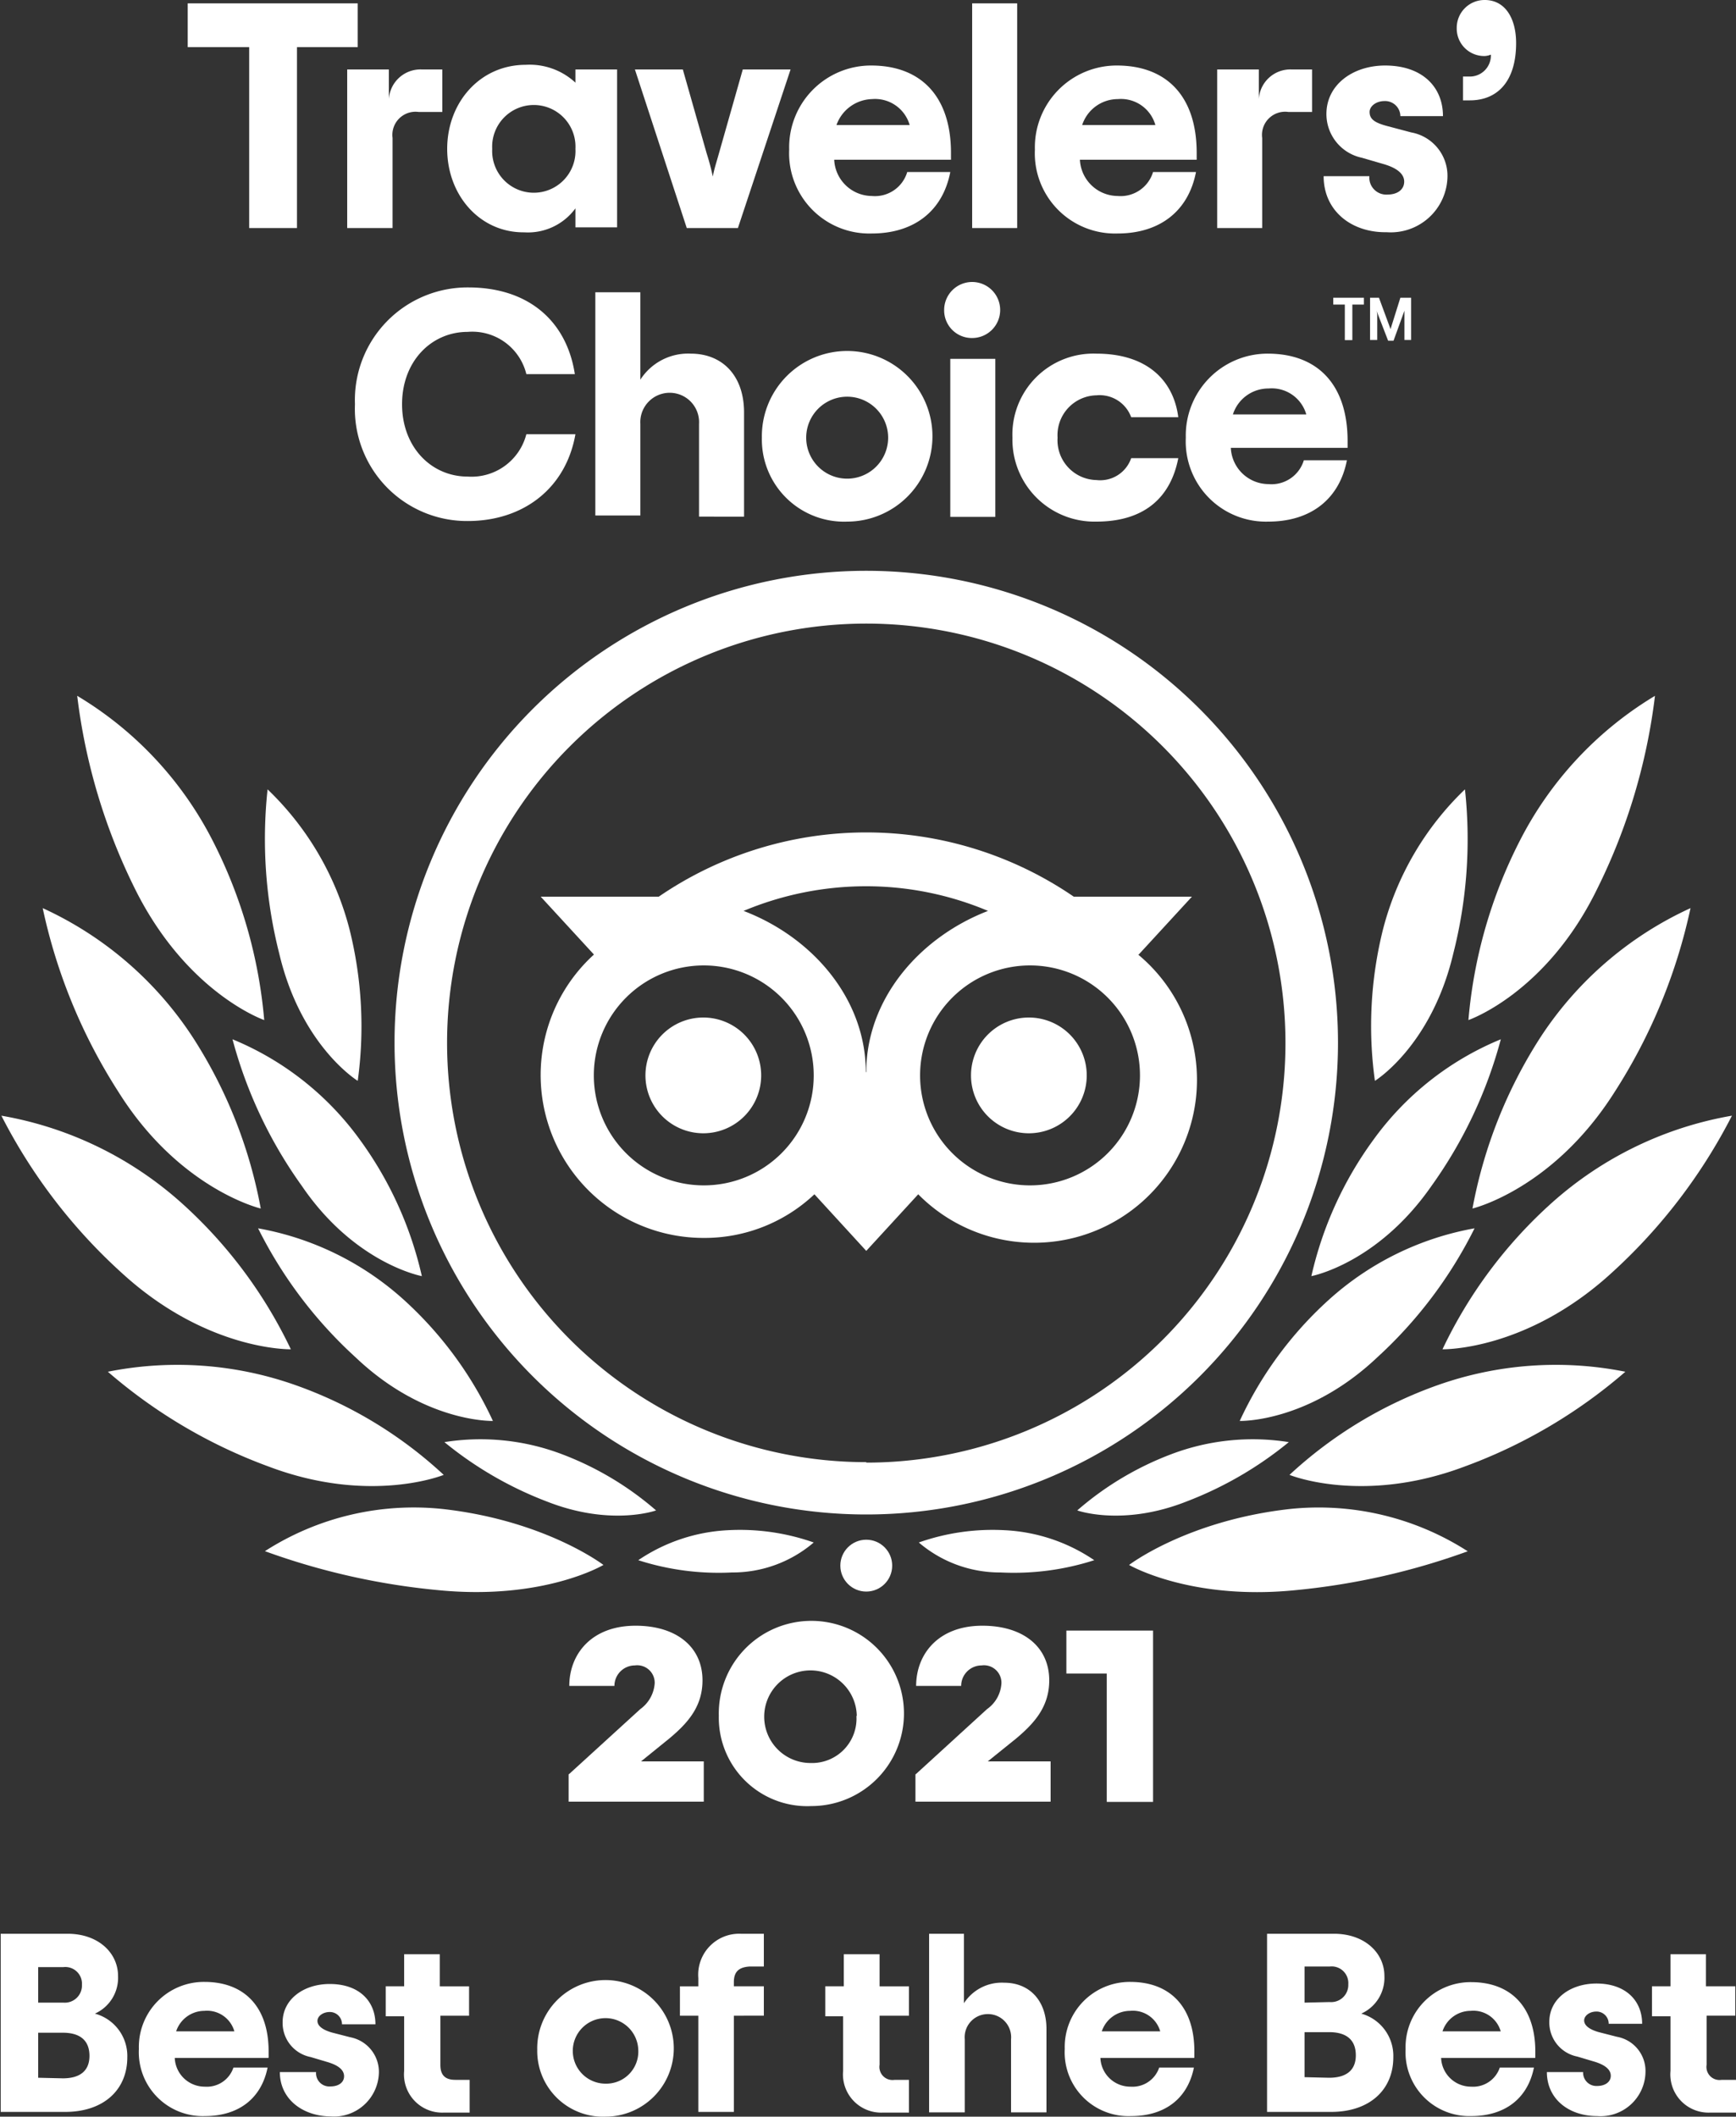 <svg xmlns="http://www.w3.org/2000/svg" viewBox="0 0 150 182.85"><rect x="0" y="0" width="150" height="182.85" fill="#333333" stroke="none"/><defs><style>.cls-1{fill:#fff;}</style></defs><g id="Layer_2" data-name="Layer 2"><g id="Layer_1-2" data-name="Layer 1"><path class="cls-1" d="M0,167.05H5.84c2.65,0,4.36,1.65,4.36,3.65a3.39,3.39,0,0,1-2,3.25A3.79,3.79,0,0,1,11,177.72c0,2.83-2.06,4.72-5.37,4.72H.06V167.05ZM5.49,173a1.48,1.48,0,0,0,1.59-1.54,1.44,1.44,0,0,0-1.59-1.53H3.3V173Zm-.06,6.54c1.41,0,2.3-.59,2.3-1.94s-.83-2-2.3-2H3.3v3.89Z"/><path class="cls-1" d="M23.18,177.78H15.1a2.59,2.59,0,0,0,2.6,2.48,2.42,2.42,0,0,0,2.47-1.65h2.95c-.53,2.65-2.48,4.19-5.42,4.19A5.52,5.52,0,0,1,12,177a5.62,5.62,0,0,1,5.67-5.79c3.42,0,5.54,2.13,5.54,6v.53Zm-8-2.3h5.07a2.45,2.45,0,0,0-2.59-1.77A2.58,2.58,0,0,0,15.22,175.48Z"/><path class="cls-1" d="M24.18,179h3.13a1.15,1.15,0,0,0,1.24,1.24c.71,0,1.18-.35,1.18-.88s-.47-.95-1.48-1.24l-1.41-.42a3,3,0,0,1-2.42-3c0-2,1.83-3.31,4.07-3.31,2.54,0,3.95,1.48,3.95,3.48H29.55a1.05,1.05,0,0,0-1.06-1.06c-.59,0-1.06.36-1.06.77s.41.76,1.24,1l1.59.41a3.05,3.05,0,0,1,2.48,3,3.89,3.89,0,0,1-4.19,3.84C26.13,182.8,24.18,181.32,24.18,179Z"/><path class="cls-1" d="M38.05,174.18v4.19c0,.89.41,1.3,1.29,1.3h1.24v2.83H38.34a3.3,3.3,0,0,1-3.42-3.6v-4.72H33.33v-2.59h1.59v-2.77H38v2.77h2.53v2.54H38.05Z"/><path class="cls-1" d="M46.42,177.07a5.9,5.9,0,1,1,5.9,5.78A5.68,5.68,0,0,1,46.42,177.07Zm8.73,0A2.83,2.83,0,1,0,52.32,180,2.77,2.77,0,0,0,55.15,177.07Z"/><path class="cls-1" d="M63.41,171.23v.36H66v2.54H63.41v8.31H60.34v-8.31H58.75v-2.54h1.59v-.71A3.54,3.54,0,0,1,64,167.05h2v2.83H64.77C63.82,169.94,63.41,170.35,63.41,171.23Z"/><path class="cls-1" d="M76,174.18v4.19a1.13,1.13,0,0,0,1.3,1.3h1.24v2.83H76.27a3.3,3.3,0,0,1-3.42-3.6v-4.72H71.31v-2.59h1.6v-2.77H76v2.77h2.54v2.54H76Z"/><path class="cls-1" d="M80.22,167.05h3.07v6a3.89,3.89,0,0,1,3.48-1.77c2.18,0,3.65,1.54,3.65,4v7.2H87.36v-6.31a2,2,0,0,0-2-2.18,2,2,0,0,0-2,2.18v6.31H80.28V167.05Z"/><path class="cls-1" d="M103.17,177.78H95.08a2.59,2.59,0,0,0,2.6,2.48,2.43,2.43,0,0,0,2.48-1.65h3c-.53,2.65-2.48,4.19-5.43,4.19A5.51,5.51,0,0,1,92,177a5.62,5.62,0,0,1,5.66-5.79c3.42,0,5.54,2.13,5.54,6v.53Zm-8-2.3h5.08a2.46,2.46,0,0,0-2.6-1.77A2.59,2.59,0,0,0,95.2,175.48Z"/><path class="cls-1" d="M109.48,167.05h5.78c2.65,0,4.36,1.65,4.36,3.65a3.39,3.39,0,0,1-2,3.25,3.79,3.79,0,0,1,2.77,3.77c0,2.83-2.07,4.72-5.37,4.72h-5.54V167.05Zm5.42,5.9a1.48,1.48,0,0,0,1.6-1.54,1.44,1.44,0,0,0-1.6-1.53h-2.18V173Zm-.06,6.54c1.42,0,2.31-.59,2.31-1.94s-.83-2-2.31-2h-2.12v3.89Z"/><path class="cls-1" d="M132.6,177.78h-8.08a2.59,2.59,0,0,0,2.59,2.48,2.43,2.43,0,0,0,2.48-1.65h2.95c-.53,2.65-2.48,4.19-5.43,4.19a5.51,5.51,0,0,1-5.66-5.78,5.62,5.62,0,0,1,5.66-5.79c3.42,0,5.55,2.13,5.55,6v.53Zm-8-2.3h5.07a2.46,2.46,0,0,0-2.6-1.77A2.57,2.57,0,0,0,124.64,175.48Z"/><path class="cls-1" d="M133.66,179h3.13A1.15,1.15,0,0,0,138,180.2c.7,0,1.18-.35,1.18-.88s-.48-.95-1.48-1.24l-1.41-.42a3,3,0,0,1-2.42-3c0-2,1.83-3.31,4.07-3.31,2.53,0,3.95,1.48,3.95,3.48H139a1.05,1.05,0,0,0-1.06-1.06c-.59,0-1.06.36-1.06.77s.41.76,1.23,1l1.6.41a3,3,0,0,1,2.47,3A3.88,3.88,0,0,1,138,182.8C135.55,182.8,133.66,181.32,133.66,179Z"/><path class="cls-1" d="M147.46,174.18v4.19a1.13,1.13,0,0,0,1.3,1.3H150v2.83h-2.24a3.3,3.3,0,0,1-3.42-3.6v-4.72h-1.6v-2.59h1.6v-2.77h3.06v2.77h2.54v2.54h-2.48Z"/><path class="cls-1" d="M49.19,153.24l6.14-5.6a3,3,0,0,0,1.24-2.24,1.51,1.51,0,0,0-1.71-1.53,1.77,1.77,0,0,0-1.77,1.77h-3.9c0-2.72,1.89-5.2,5.73-5.2,3.53,0,5.78,1.83,5.78,4.72,0,2.24-1.24,3.66-2.84,5l-2.47,2h5.42v3.48H49.13v-2.36Z"/><path class="cls-1" d="M62.11,148.23a8,8,0,1,1,8,7.79A7.64,7.64,0,0,1,62.11,148.23Zm11.92,0a4,4,0,1,0-4,4.07A3.84,3.84,0,0,0,74,148.23Z"/><path class="cls-1" d="M79.16,153.24l6.13-5.6a2.93,2.93,0,0,0,1.24-2.24,1.51,1.51,0,0,0-1.71-1.53,1.77,1.77,0,0,0-1.77,1.77H79.16c0-2.72,1.89-5.2,5.72-5.2,3.54,0,5.78,1.83,5.78,4.72,0,2.24-1.24,3.66-2.83,5l-2.48,2h5.43v3.48H79.1v-2.36Z"/><path class="cls-1" d="M95.67,144.57H92.14v-3.71h7.49v14.8h-4V144.57Z"/><path class="cls-1" d="M74.85,49.31a40.76,40.76,0,1,0,40.76,40.76A40.77,40.77,0,0,0,74.85,49.31Zm0,77a36.22,36.22,0,1,1,36.22-36.22A36.22,36.22,0,0,1,74.85,126.35ZM65.77,92.9a5,5,0,1,1-5-5A5,5,0,0,1,65.77,92.9Zm28.13,0a5,5,0,1,1-5-5A5,5,0,0,1,93.9,92.9Zm4.49-10.44,4.6-5H92.78a31.74,31.74,0,0,0-35.86,0H46.72l4.6,5a14.07,14.07,0,0,0,9.49,24.48,13.82,13.82,0,0,0,9.56-3.77l4.48,4.89,4.49-4.89a14.07,14.07,0,1,0,19-20.71ZM60.81,102.4a9.5,9.5,0,1,1,9.5-9.5A9.49,9.49,0,0,1,60.81,102.4Zm14-9.79c0-6.26-4.54-11.62-10.56-13.92a27.43,27.43,0,0,1,10.56-2.13,27.13,27.13,0,0,1,10.56,2.13C79.39,81,74.85,86.35,74.85,92.61ZM89,102.4a9.5,9.5,0,1,1,9.5-9.5A9.5,9.5,0,0,1,89,102.4Z"/><path class="cls-1" d="M52.14,135.19s-5-3.83-13.86-4.83A23.8,23.8,0,0,0,22.89,134a60.32,60.32,0,0,0,15,3.37C47,138.26,52.14,135.19,52.14,135.19Z"/><path class="cls-1" d="M38.34,127.41a36.86,36.86,0,0,0-12.74-7.73A30.61,30.61,0,0,0,9.32,118.5a44.7,44.7,0,0,0,13.92,8.2C32,130,38.34,127.41,38.34,127.41Z"/><path class="cls-1" d="M25.13,116.56a40.19,40.19,0,0,0-9.5-12.69A31.31,31.31,0,0,0,.12,96.38,47.41,47.41,0,0,0,10.56,110C17.93,116.73,25.13,116.56,25.13,116.56Z"/><path class="cls-1" d="M22.53,104.4a40.85,40.85,0,0,0-5.84-14.74,30.76,30.76,0,0,0-13-11.21,47.76,47.76,0,0,0,6.54,15.87C15.51,102.75,22.53,104.4,22.53,104.4Z"/><path class="cls-1" d="M22.83,88.12A41.84,41.84,0,0,0,18.4,72.67,31,31,0,0,0,6.67,60.11a51.33,51.33,0,0,0,5,16.69C16.16,85.82,22.83,88.12,22.83,88.12Z"/><path class="cls-1" d="M42.59,122.75a32.61,32.61,0,0,0-7.67-10.44,25.45,25.45,0,0,0-12.62-6.2,38,38,0,0,0,8.43,11.15C36.69,122.93,42.59,122.75,42.59,122.75Z"/><path class="cls-1" d="M56.69,130.48a26.93,26.93,0,0,0-8.09-4.84,19.85,19.85,0,0,0-10.2-1.06,31.86,31.86,0,0,0,8.85,5.13C52.79,131.89,56.69,130.48,56.69,130.48Z"/><path class="cls-1" d="M70.31,133.25a19.2,19.2,0,0,0-7.43-1.06,15.13,15.13,0,0,0-7.73,2.59,22.67,22.67,0,0,0,8.08,1.06A10.78,10.78,0,0,0,70.31,133.25Z"/><path class="cls-1" d="M36.45,110.24a31.92,31.92,0,0,0-5.36-11.79,25.6,25.6,0,0,0-11-8.67,38.88,38.88,0,0,0,6,12.68C30.67,109.18,36.45,110.24,36.45,110.24Z"/><path class="cls-1" d="M30.91,93.37a34.54,34.54,0,0,0-.71-13.09,25.59,25.59,0,0,0-7.08-12.09,40.16,40.16,0,0,0,1,14.15C26,90.37,30.91,93.37,30.91,93.37Z"/><path class="cls-1" d="M97.56,135.19s5-3.83,13.86-4.83a23.84,23.84,0,0,1,15.4,3.65,60.48,60.48,0,0,1-15,3.37C102.81,138.26,97.56,135.19,97.56,135.19Z"/><path class="cls-1" d="M111.42,127.41a37,37,0,0,1,12.74-7.73,30.61,30.61,0,0,1,16.28-1.18,44.7,44.7,0,0,1-13.92,8.2C117.73,130,111.42,127.41,111.42,127.41Z"/><path class="cls-1" d="M124.64,116.56a40,40,0,0,1,9.49-12.69,31.32,31.32,0,0,1,15.52-7.49A47.64,47.64,0,0,1,139.21,110C131.83,116.73,124.64,116.56,124.64,116.56Z"/><path class="cls-1" d="M127.23,104.4a41.08,41.08,0,0,1,5.84-14.74,30.75,30.75,0,0,1,13-11.21,47.93,47.93,0,0,1-6.55,15.87C134.19,102.75,127.23,104.4,127.23,104.4Z"/><path class="cls-1" d="M126.88,88.12a41.69,41.69,0,0,1,4.42-15.45A31.08,31.08,0,0,1,143,60.11a51.33,51.33,0,0,1-5,16.69C133.6,85.82,126.88,88.12,126.88,88.12Z"/><path class="cls-1" d="M107.12,122.75a32.42,32.42,0,0,1,7.67-10.44,25.45,25.45,0,0,1,12.62-6.2A38.11,38.11,0,0,1,119,117.26C113,122.93,107.12,122.75,107.12,122.75Z"/><path class="cls-1" d="M93.08,130.48a26.78,26.78,0,0,1,8.08-4.84,19.85,19.85,0,0,1,10.2-1.06,31.89,31.89,0,0,1-8.84,5.13C97,131.89,93.08,130.48,93.08,130.48Z"/><path class="cls-1" d="M79.39,133.25a19.22,19.22,0,0,1,7.44-1.06,15.07,15.07,0,0,1,7.72,2.59,22.67,22.67,0,0,1-8.08,1.06A10.78,10.78,0,0,1,79.39,133.25Z"/><path class="cls-1" d="M113.31,110.24a31.86,31.86,0,0,1,5.37-11.79,25.54,25.54,0,0,1,11-8.67,39.05,39.05,0,0,1-6,12.68C119,109.18,113.31,110.24,113.31,110.24Z"/><path class="cls-1" d="M118.8,93.37a34.39,34.39,0,0,1,.7-13.09,25.59,25.59,0,0,1,7.08-12.09,40,40,0,0,1-1,14.15C123.69,90.37,118.8,93.37,118.8,93.37Z"/><circle class="cls-1" cx="74.85" cy="135.25" r="2.24"/><path class="cls-1" d="M31,4.07H25.66V19.7H21.53V4.07H16.22V.29H30.91V4.07Z"/><path class="cls-1" d="M38.22,6V9.67H36.16a2,2,0,0,0-2.24,2.25V19.7H30V6h3.6V8.55A2.74,2.74,0,0,1,36.45,6Z"/><path class="cls-1" d="M38.64,12.86c0-4,2.83-7.26,6.78-7.26a5.81,5.81,0,0,1,4.3,1.54V6h3.6V19.64h-3.6V18a5.08,5.08,0,0,1-4.42,2.07C41.47,20.11,38.64,16.87,38.64,12.86Zm11.08,0a3.6,3.6,0,1,0-7.19,0,3.6,3.6,0,1,0,7.19,0Z"/><path class="cls-1" d="M54.86,6H59l2.06,7.25a20.44,20.44,0,0,1,.53,2c.12-.65.3-1.18.53-2L64.18,6h4.13L63.76,19.7H59.34Z"/><path class="cls-1" d="M82.23,13.8H72.08a3.28,3.28,0,0,0,3.24,3.13,2.91,2.91,0,0,0,3.07-2.07h3.72c-.65,3.37-3.13,5.31-6.79,5.31a6.93,6.93,0,0,1-7.13-7.25,7.07,7.07,0,0,1,7.08-7.26c4.3,0,6.9,2.66,6.9,7.55v.59Zm-10-3h6.37a3.11,3.11,0,0,0-3.25-2.24A3.36,3.36,0,0,0,72.26,10.85Z"/><path class="cls-1" d="M84,.29h3.89V19.7H84Z"/><path class="cls-1" d="M103.46,13.8H93.31a3.29,3.29,0,0,0,3.25,3.13,2.93,2.93,0,0,0,3.07-2.07h3.71c-.65,3.37-3.12,5.31-6.78,5.31a6.93,6.93,0,0,1-7.14-7.25A7.07,7.07,0,0,1,96.5,5.66c4.31,0,6.9,2.66,6.9,7.55v.59Zm-10-3h6.37a3.09,3.09,0,0,0-3.24-2.24A3.25,3.25,0,0,0,93.49,10.85Z"/><path class="cls-1" d="M113.37,6V9.67h-2.06a2,2,0,0,0-2.25,2.25V19.7h-3.89V6h3.6V8.55A2.73,2.73,0,0,1,111.6,6Z"/><path class="cls-1" d="M114.37,15.22h3.95a1.47,1.47,0,0,0,1.54,1.59c.94,0,1.47-.47,1.47-1.12s-.59-1.18-1.83-1.53l-1.82-.53a3.86,3.86,0,0,1-3.07-3.78c0-2.54,2.3-4.19,5.07-4.19,3.19,0,5,1.83,5,4.37H121a1.32,1.32,0,0,0-1.36-1.3c-.77,0-1.3.47-1.3.94,0,.65.48.95,1.6,1.24l2,.53a3.81,3.81,0,0,1,3.13,3.78,4.9,4.9,0,0,1-5.25,4.84C116.79,20.11,114.37,18.23,114.37,15.22Z"/><path class="cls-1" d="M126.52,6.61h.36a1.82,1.82,0,0,0,1.94-1.89,1.63,1.63,0,0,1-.53.12,2.37,2.37,0,0,1-2.42-2.42A2.4,2.4,0,0,1,128.29,0C130.06,0,131,1.59,131,3.72c0,3.36-1.65,4.95-4,4.95h-.59V6.61Z"/><path class="cls-1" d="M30.67,34.92a9.73,9.73,0,0,1,9.79-10.09c5.19,0,8.5,2.89,9.21,7.49H45.48a4.81,4.81,0,0,0-5.07-3.65c-3.13,0-5.67,2.53-5.67,6.25s2.54,6.25,5.67,6.25a4.89,4.89,0,0,0,5.07-3.66h4.24c-.82,4.66-4.48,7.5-9.31,7.5A9.69,9.69,0,0,1,30.67,34.92Z"/><path class="cls-1" d="M51.44,25.25h3.89V32.8a4.9,4.9,0,0,1,4.36-2.25c2.72,0,4.6,1.89,4.6,5.08v9H60.4v-8a2.54,2.54,0,1,0-5.07,0v7.9H51.44V25.25Z"/><path class="cls-1" d="M65.83,37.81a7.37,7.37,0,1,1,7.37,7.25A7.1,7.1,0,0,1,65.83,37.81Zm10.91,0a3.54,3.54,0,1,0-7.08,0,3.54,3.54,0,1,0,7.08,0Z"/><path class="cls-1" d="M81.58,26.78A2.42,2.42,0,1,1,84,29.2,2.39,2.39,0,0,1,81.58,26.78ZM82.11,31H86V44.65H82.11Z"/><path class="cls-1" d="M87.48,37.81a7,7,0,0,1,7.25-7.26c4.37,0,6.67,2.3,7.08,5.49H97.74a2.9,2.9,0,0,0-3-1.89,3.44,3.44,0,0,0-3.36,3.66,3.44,3.44,0,0,0,3.36,3.66,2.83,2.83,0,0,0,3-1.89h4.07c-.65,3.36-2.89,5.48-7.08,5.48A7.09,7.09,0,0,1,87.48,37.81Z"/><path class="cls-1" d="M116.5,38.69H106.35a3.28,3.28,0,0,0,3.24,3.13,2.92,2.92,0,0,0,3.07-2.06h3.72c-.65,3.36-3.13,5.3-6.79,5.3a6.93,6.93,0,0,1-7.13-7.25,7.07,7.07,0,0,1,7.08-7.26c4.3,0,6.9,2.66,6.9,7.55v.59Zm-10-2.89h6.37a3.1,3.1,0,0,0-3.25-2.24A3.22,3.22,0,0,0,106.53,35.8Z"/><polygon class="cls-1" points="115.2 25.72 117.85 25.72 117.85 26.31 116.85 26.31 116.85 29.38 116.2 29.38 116.2 26.31 115.2 26.31 115.2 25.72"/><path class="cls-1" d="M120.15,28.43l-1-2.71h-.77v3.65H119v-2a1.6,1.6,0,0,0-.06-.53l1,2.59h.47l.94-2.59c0,.18,0,.35,0,.53v2h.58V25.72H121Z"/></g></g></svg>